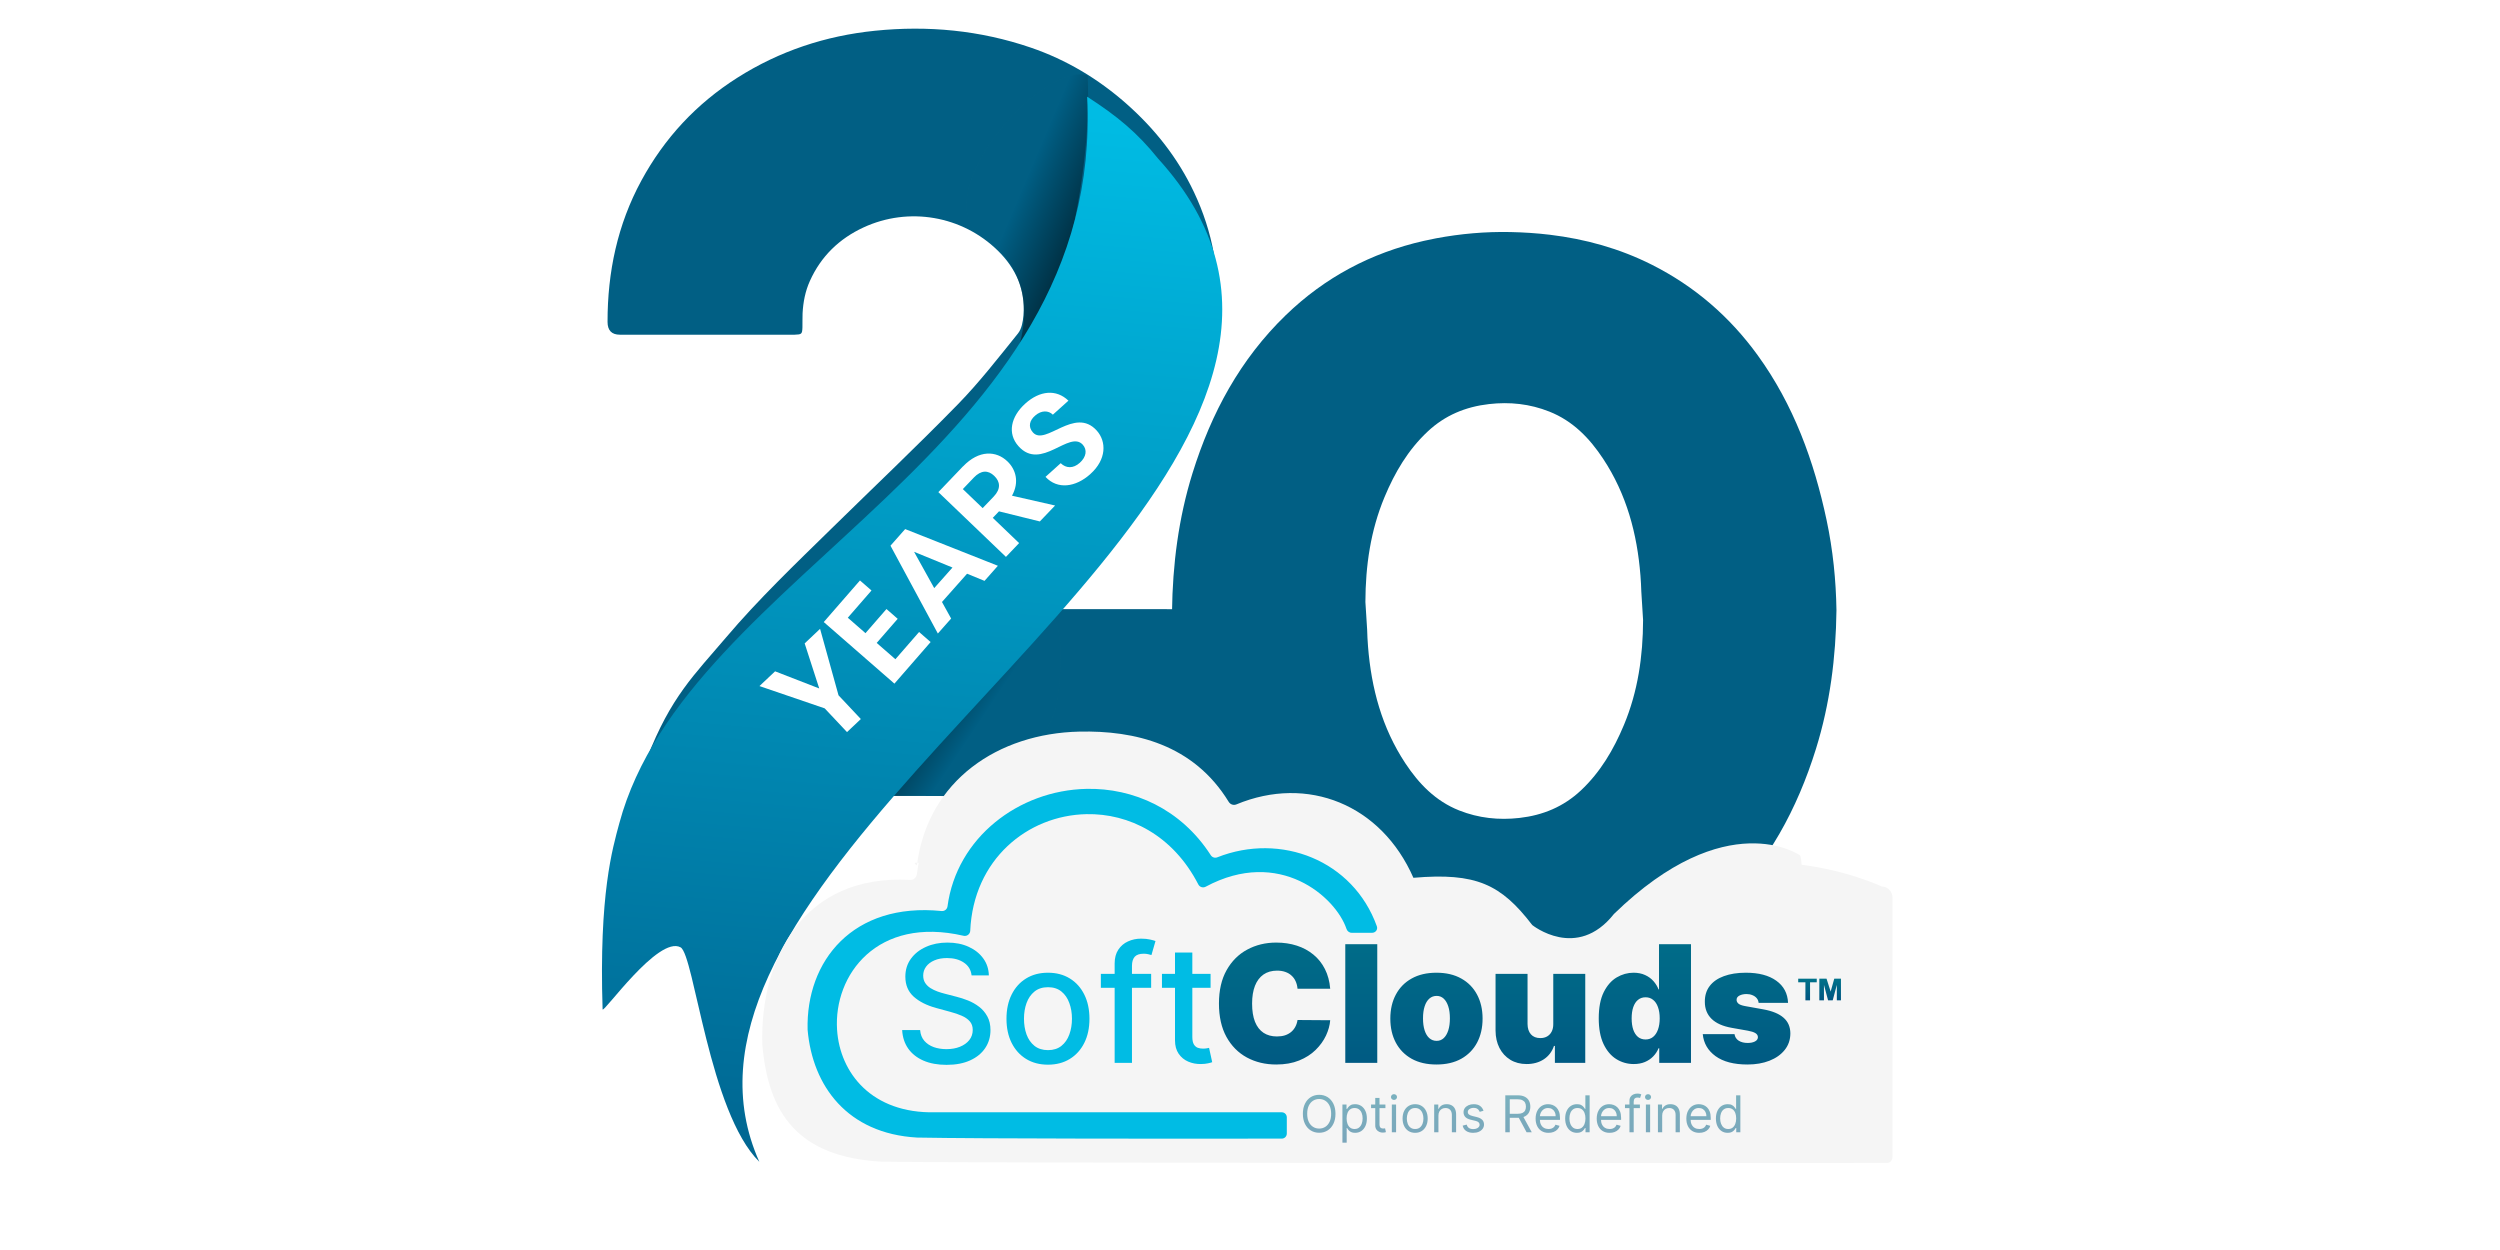 <svg width="360" height="180" viewBox="0 0 360 180" fill="none" xmlns="http://www.w3.org/2000/svg">
<g style="mix-blend-mode:luminosity">
<g clip-path="url(#clip0_320_9648)">
<path d="M263.034 74.917C261.22 66.368 258.275 58.288 253.106 51.154C249.073 45.591 244.015 41.22 237.872 38.124C233.195 35.768 228.278 34.422 223.202 33.807C221.316 33.579 219.405 33.454 217.476 33.415C213.893 33.343 210.328 33.654 206.792 34.318C206.193 34.429 205.601 34.554 205.016 34.689C197.451 36.407 190.806 39.92 185.159 45.376C178.599 51.721 174.414 59.495 171.722 68.132C169.701 74.631 168.852 81.315 168.77 88.085C168.835 92.431 169.277 96.758 170.186 101.051C172 109.602 174.945 117.683 180.118 124.817C184.147 130.38 189.209 134.751 195.352 137.846C200.029 140.203 204.942 141.549 210.018 142.163C211.904 142.392 213.815 142.517 215.744 142.556C219.33 142.628 222.892 142.313 226.428 141.653C227.027 141.542 227.619 141.417 228.204 141.281C235.772 139.564 242.417 136.054 248.061 130.591C254.621 124.249 258.81 116.472 261.498 107.838C263.519 101.34 264.368 94.655 264.45 87.885C264.385 83.54 263.943 79.209 263.034 74.917ZM233.847 104.393C232.375 107.921 230.464 111.184 227.637 113.834C225.141 116.169 222.186 117.397 218.803 117.783C215.808 118.122 212.92 117.811 210.122 116.704C206.731 115.362 204.321 112.869 202.357 109.892C198.995 104.796 197.473 99.119 196.995 93.084C196.931 92.267 196.888 91.453 196.867 90.642C196.77 89.324 196.706 88.003 196.617 86.686C196.635 81.476 197.359 76.406 199.373 71.578C200.845 68.047 202.756 64.787 205.587 62.137C208.079 59.802 211.038 58.574 214.418 58.188C217.416 57.845 220.303 58.156 223.098 59.266C226.489 60.609 228.899 63.098 230.863 66.079C234.225 71.175 235.751 76.848 236.225 82.886C236.286 83.665 236.328 84.44 236.35 85.215C236.353 85.225 236.353 85.232 236.353 85.243C236.45 86.589 236.514 87.939 236.603 89.285C236.589 94.495 235.861 99.565 233.847 104.393Z" fill="#015F84"/>
<path d="M93.177 109.157C96.578 100.355 100.007 97.149 104.496 91.857C109.248 86.251 114.563 81.184 119.804 76.046C125.854 70.112 132.014 64.284 137.932 58.225C141.045 55.036 143.793 51.483 146.596 48.009C147.123 47.352 147.305 46.302 147.376 45.41C147.679 41.714 146.278 38.625 143.679 36.083C138.553 31.066 130.852 29.734 124.342 32.752C120.859 34.365 118.228 36.901 116.631 40.443C115.961 41.925 115.658 43.489 115.572 45.102C115.537 45.777 115.572 46.452 115.551 47.127C115.519 48.105 115.444 48.166 114.431 48.198C114.221 48.205 114.011 48.198 113.8 48.198C105.622 48.198 97.444 48.198 89.269 48.198C88.081 48.198 87.487 47.584 87.487 46.356C87.48 39.182 88.916 32.348 92.353 26.014C95.679 19.883 100.278 14.934 106.182 11.192C112.25 7.342 118.888 5.154 125.986 4.429C133.619 3.647 141.123 4.357 148.428 6.853C153.565 8.61 158.111 11.335 162.182 14.919C166.285 18.537 169.604 22.736 171.943 27.692C174.631 33.387 175.758 39.407 175.166 45.667C174.592 51.762 172.499 57.411 169.462 62.706C166.3 68.219 162.481 73.254 158.161 77.903C155.18 81.113 152.153 84.276 149.095 87.515C149.494 87.869 150.011 87.715 150.471 87.715C157.89 87.729 158.956 87.715 166.375 87.715C168.817 87.715 174.977 87.561 174.977 89.993C174.977 97.592 174.977 105.194 174.977 112.792C174.977 113.331 174.977 113.867 174.977 114.531C174.292 114.57 173.761 114.627 173.234 114.627C156.838 114.634 140.439 114.652 124.043 114.609C122.653 114.606 123.316 116.109 120.881 116.109C121.345 112.975 89.775 117.959 93.177 109.157Z" fill="#015F84"/>
<path opacity="0.5" d="M146.625 50.125C146.625 50.125 150.5 40.125 141.625 34.25C132.751 28.375 150.042 8.625 156.625 10.875C157.333 26.276 152 48 146.625 50.125Z" fill="url(#paint0_linear_320_9648)"/>
<path opacity="0.5" d="M150.375 87.875C150.375 87.875 154 87.875 152.352 100.39C151.386 107.717 144.1 112.83 137.125 114.715C133.359 114.398 128.392 114.925 125 114.25C131.515 100.273 144.04 86.92 150.375 87.875Z" fill="url(#paint1_linear_320_9648)"/>
<g filter="url(#filter0_d_320_9648)">
<path d="M156.546 10.71C159.145 61.792 98.945 78.948 89.177 115.352C88.207 118.965 86.239 125.529 86.774 142.132C86.822 142.846 94.795 131.452 98.004 133.205C99.965 134.277 102.127 156.958 109.344 164.092C105.413 155.302 106.544 146.357 110.676 137.312C128.417 98.472 201.493 57.79 166.763 19.625C163.75 15.875 160.875 13.5 156.546 10.71Z" fill="url(#paint2_linear_320_9648)"/>
</g>
<path d="M109.361 98.793L111.612 96.67L117.97 99.138L115.872 92.65L118.091 90.551L120.748 100.125L123.962 103.541L121.97 105.421L118.756 102.005L109.361 98.793Z" fill="white"/>
<path d="M125.495 85.032L122.084 88.952L124.628 91.174L127.651 87.7L129.267 89.109L126.244 92.582L128.937 94.928L132.348 91.007L134.01 92.454L128.796 98.444L118.621 89.575L123.834 83.585L125.495 85.032Z" fill="white"/>
<path d="M139.262 82.61L135.644 86.687L136.963 89.068L135.051 91.228L128.229 78.58L130.344 76.188L143.694 81.472L141.771 83.646L139.255 82.614L139.262 82.61ZM131.628 79.461L134.527 84.689L137.157 81.725L131.628 79.461Z" fill="white"/>
<path d="M138.684 67.155C140.962 64.777 143.451 64.879 145.078 66.447C146.262 67.581 146.823 69.4 145.728 71.381L151.935 72.793L149.737 75.088L143.855 73.634L142.96 74.57L146.751 78.205L144.856 80.192L135.124 70.866L138.674 67.152L138.684 67.155ZM140.232 68.772L138.647 70.429L141.503 73.168L143.089 71.511C144.148 70.405 144.048 69.364 143.165 68.52C142.3 67.693 141.285 67.669 140.225 68.775L140.232 68.772Z" fill="white"/>
<path d="M157.012 68.265C154.899 70.163 152.287 70.537 150.552 68.669L152.741 66.699C153.516 67.45 154.535 67.499 155.488 66.645C156.452 65.778 156.566 64.768 155.925 64.044C153.978 61.876 149.904 67.897 146.658 64.246C145.037 62.433 145.544 60.005 147.643 58.114C149.725 56.241 152.096 56.005 153.855 57.697L151.611 59.713C150.977 59.089 149.969 59.061 149.085 59.828C148.258 60.522 148.006 61.446 148.74 62.27C150.541 64.286 154.761 58.468 157.934 62.008C159.351 63.587 159.345 66.169 157.022 68.251L157.012 68.265Z" fill="white"/>
<g filter="url(#filter1_d_320_9648)">
<path fill-rule="evenodd" clip-rule="evenodd" d="M132.03 125.875C133.601 113.542 143.836 106.866 155.402 106.603C163.388 106.422 171.853 108.415 176.934 116.715C177.169 117.098 177.632 117.252 178.035 117.085C188.296 112.821 198.904 117.106 203.53 127.652C212.578 126.875 216.152 128.597 220.643 134.455C220.643 134.455 227.06 139.632 232.407 132.864C248.628 117.085 259.126 124.375 259.126 124.375C259.982 124.375 259.126 141.349 259.126 142.25L247.27 140.164C247.27 140.164 251.251 142.114 249.126 155.375C247.001 168.635 124.981 120.643 132.03 125.875Z" fill="#F5F5F5"/>
</g>
<path fill-rule="evenodd" clip-rule="evenodd" d="M272.52 166.555C272.52 167.057 272.205 167.464 271.727 167.465C252.262 167.493 137.209 167.493 126.835 167.277C114.937 166.564 110.602 160.414 109.769 150.344C109.466 138.021 115.651 125.875 131.032 126.705C131.52 126.757 131.965 126.386 132.03 125.875C133.601 113.542 143.836 106.866 155.401 106.603C163.387 106.422 171.852 108.415 176.934 116.715C177.168 117.098 177.632 117.252 178.035 117.085C188.296 112.821 198.903 117.106 203.53 127.652C212.577 126.875 216.151 128.597 220.642 134.455C220.642 134.455 227.059 139.632 232.407 132.865C248.628 117.085 270.969 127.652 270.969 127.652C271.825 127.652 272.52 128.382 272.52 129.283V130.914L272.52 130.92V166.555Z" fill="#F5F5F5"/>
<path opacity="0.5" d="M192.309 160.385C192.309 160.946 192.207 161.431 192.005 161.84C191.802 162.248 191.524 162.563 191.171 162.785C190.818 163.007 190.415 163.118 189.961 163.118C189.507 163.118 189.104 163.007 188.751 162.785C188.397 162.563 188.119 162.248 187.917 161.84C187.714 161.431 187.613 160.946 187.613 160.385C187.613 159.824 187.714 159.339 187.917 158.931C188.119 158.522 188.397 158.207 188.751 157.985C189.104 157.764 189.507 157.653 189.961 157.653C190.415 157.653 190.818 157.764 191.171 157.985C191.524 158.207 191.802 158.522 192.005 158.931C192.207 159.339 192.309 159.824 192.309 160.385ZM191.685 160.385C191.685 159.925 191.608 159.536 191.454 159.219C191.302 158.902 191.095 158.662 190.834 158.5C190.574 158.337 190.283 158.255 189.961 158.255C189.639 158.255 189.347 158.337 189.086 158.5C188.826 158.662 188.619 158.902 188.465 159.219C188.312 159.536 188.236 159.925 188.236 160.385C188.236 160.846 188.312 161.235 188.465 161.551C188.619 161.868 188.826 162.108 189.086 162.271C189.347 162.434 189.639 162.515 189.961 162.515C190.283 162.515 190.574 162.434 190.834 162.271C191.095 162.108 191.302 161.868 191.454 161.551C191.608 161.235 191.685 160.846 191.685 160.385ZM193.309 164.541V159.055H193.901V159.689H193.974C194.019 159.62 194.081 159.532 194.161 159.424C194.242 159.315 194.358 159.218 194.509 159.133C194.661 159.047 194.867 159.003 195.127 159.003C195.463 159.003 195.759 159.087 196.015 159.255C196.271 159.423 196.471 159.661 196.615 159.97C196.759 160.278 196.831 160.641 196.831 161.06C196.831 161.483 196.759 161.849 196.615 162.159C196.471 162.467 196.272 162.706 196.018 162.876C195.763 163.044 195.47 163.128 195.137 163.128C194.881 163.128 194.676 163.085 194.522 163.001C194.368 162.914 194.249 162.816 194.166 162.707C194.083 162.596 194.019 162.505 193.974 162.432H193.922L193.922 164.541H193.309ZM193.911 161.05C193.911 161.351 193.955 161.617 194.044 161.847C194.132 162.076 194.261 162.255 194.431 162.385C194.6 162.513 194.808 162.577 195.054 162.577C195.31 162.577 195.524 162.51 195.696 162.375C195.869 162.238 195.999 162.054 196.085 161.824C196.174 161.592 196.218 161.334 196.218 161.05C196.218 160.77 196.174 160.517 196.088 160.292C196.003 160.065 195.874 159.886 195.701 159.754C195.529 159.621 195.314 159.554 195.054 159.554C194.805 159.554 194.595 159.617 194.426 159.744C194.256 159.868 194.128 160.043 194.041 160.268C193.955 160.492 193.911 160.752 193.911 161.05ZM199.501 159.055V159.575H197.433V159.055H199.501ZM198.036 158.1H198.649V161.902C198.649 162.075 198.674 162.205 198.724 162.292C198.776 162.376 198.842 162.434 198.921 162.463C199.003 162.491 199.089 162.505 199.179 162.505C199.246 162.505 199.302 162.501 199.345 162.494C199.388 162.486 199.423 162.479 199.449 162.473L199.573 163.024C199.532 163.04 199.474 163.055 199.399 163.071C199.325 163.088 199.231 163.097 199.116 163.097C198.943 163.097 198.773 163.06 198.607 162.985C198.443 162.911 198.306 162.797 198.197 162.645C198.089 162.492 198.036 162.3 198.036 162.068L198.036 158.1ZM200.423 163.045V159.055H201.036L201.036 163.045H200.423ZM200.734 158.39C200.615 158.39 200.512 158.35 200.425 158.268C200.34 158.187 200.298 158.089 200.298 157.975C200.298 157.861 200.34 157.763 200.425 157.681C200.512 157.6 200.615 157.559 200.734 157.559C200.854 157.559 200.956 157.6 201.041 157.681C201.127 157.763 201.171 157.861 201.171 157.975C201.171 158.089 201.127 158.187 201.041 158.268C200.956 158.35 200.854 158.39 200.734 158.39ZM203.779 163.128C203.419 163.128 203.103 163.042 202.831 162.871C202.561 162.699 202.35 162.46 202.197 162.151C202.047 161.843 201.971 161.483 201.971 161.071C201.971 160.655 202.047 160.293 202.197 159.983C202.35 159.673 202.561 159.432 202.831 159.261C203.103 159.089 203.419 159.003 203.779 159.003C204.139 159.003 204.454 159.089 204.724 159.261C204.996 159.432 205.207 159.673 205.358 159.983C205.51 160.293 205.587 160.655 205.587 161.071C205.587 161.483 205.51 161.843 205.358 162.151C205.207 162.46 204.996 162.699 204.724 162.871C204.454 163.042 204.139 163.128 203.779 163.128ZM203.779 162.577C204.053 162.577 204.278 162.507 204.454 162.367C204.631 162.227 204.762 162.042 204.846 161.814C204.931 161.585 204.974 161.338 204.974 161.071C204.974 160.804 204.931 160.556 204.846 160.325C204.762 160.095 204.631 159.909 204.454 159.767C204.278 159.625 204.053 159.554 203.779 159.554C203.505 159.554 203.28 159.625 203.104 159.767C202.927 159.909 202.796 160.095 202.712 160.325C202.627 160.556 202.584 160.804 202.584 161.071C202.584 161.338 202.627 161.585 202.712 161.814C202.796 162.042 202.927 162.227 203.104 162.367C203.28 162.507 203.505 162.577 203.779 162.577ZM207.135 160.645L207.135 163.045H206.522V159.055H207.115V159.679H207.166C207.26 159.476 207.402 159.313 207.592 159.19C207.783 159.066 208.029 159.003 208.33 159.003C208.6 159.003 208.837 159.059 209.039 159.17C209.242 159.279 209.399 159.445 209.512 159.668C209.624 159.89 209.681 160.17 209.681 160.51V163.045H209.068L209.068 160.551C209.068 160.238 208.986 159.994 208.824 159.819C208.661 159.642 208.437 159.554 208.153 159.554C207.958 159.554 207.783 159.596 207.629 159.681C207.476 159.766 207.356 159.89 207.268 160.053C207.179 160.216 207.135 160.413 207.135 160.645ZM213.627 159.949L213.076 160.105C213.041 160.013 212.99 159.924 212.923 159.837C212.857 159.749 212.767 159.676 212.653 159.619C212.538 159.562 212.392 159.533 212.214 159.533C211.969 159.533 211.766 159.59 211.603 159.702C211.442 159.813 211.362 159.954 211.362 160.125C211.362 160.278 211.417 160.398 211.528 160.486C211.639 160.575 211.812 160.648 212.047 160.707L212.64 160.853C212.996 160.939 213.262 161.072 213.437 161.25C213.612 161.427 213.699 161.654 213.699 161.933C213.699 162.162 213.633 162.366 213.502 162.546C213.372 162.726 213.19 162.868 212.956 162.972C212.723 163.076 212.451 163.128 212.141 163.128C211.734 163.128 211.397 163.04 211.131 162.863C210.864 162.686 210.695 162.428 210.624 162.089L211.206 161.944C211.261 162.158 211.366 162.319 211.52 162.427C211.676 162.534 211.879 162.588 212.131 162.588C212.416 162.588 212.643 162.527 212.811 162.406C212.981 162.283 213.066 162.136 213.066 161.964C213.066 161.826 213.017 161.71 212.92 161.616C212.823 161.521 212.674 161.45 212.473 161.403L211.808 161.247C211.443 161.161 211.175 161.027 211.003 160.845C210.834 160.661 210.749 160.432 210.749 160.157C210.749 159.932 210.812 159.732 210.938 159.559C211.066 159.386 211.241 159.25 211.46 159.151C211.682 159.053 211.933 159.003 212.214 159.003C212.608 159.003 212.918 159.09 213.143 159.263C213.37 159.436 213.531 159.665 213.627 159.949ZM216.762 163.045L216.762 157.726L218.559 157.726C218.975 157.726 219.316 157.797 219.583 157.939C219.849 158.079 220.047 158.272 220.175 158.518C220.303 158.764 220.367 159.043 220.367 159.357C220.367 159.67 220.303 159.948 220.175 160.19C220.047 160.433 219.85 160.623 219.585 160.762C219.32 160.899 218.982 160.967 218.57 160.967H217.115V160.385H218.549C218.833 160.385 219.062 160.344 219.235 160.261C219.41 160.177 219.536 160.06 219.614 159.907C219.694 159.753 219.733 159.57 219.733 159.357C219.733 159.144 219.694 158.958 219.614 158.798C219.534 158.639 219.407 158.516 219.232 158.429C219.057 158.341 218.826 158.297 218.539 158.297H217.406V163.045H216.762ZM219.266 160.655L220.575 163.045H219.827L218.539 160.655L219.266 160.655ZM222.987 163.128C222.603 163.128 222.271 163.043 221.992 162.873C221.715 162.702 221.501 162.463 221.351 162.157C221.202 161.848 221.127 161.49 221.127 161.081C221.127 160.673 221.202 160.312 221.351 160.001C221.501 159.687 221.711 159.443 221.979 159.268C222.249 159.092 222.565 159.003 222.925 159.003C223.133 159.003 223.338 159.038 223.54 159.107C223.743 159.177 223.927 159.289 224.094 159.445C224.26 159.599 224.392 159.803 224.491 160.058C224.59 160.312 224.639 160.626 224.639 160.998V161.258H221.564V160.728H224.016C224.016 160.503 223.971 160.302 223.881 160.125C223.792 159.949 223.666 159.809 223.501 159.707C223.339 159.605 223.146 159.554 222.925 159.554C222.681 159.554 222.469 159.615 222.291 159.736C222.114 159.855 221.978 160.011 221.883 160.203C221.788 160.396 221.74 160.602 221.74 160.822V161.175C221.74 161.476 221.792 161.731 221.896 161.941C222.002 162.149 222.148 162.307 222.335 162.416C222.522 162.524 222.739 162.577 222.987 162.577C223.148 162.577 223.294 162.555 223.423 162.51C223.555 162.463 223.668 162.394 223.764 162.302C223.859 162.208 223.933 162.092 223.984 161.954L224.577 162.12C224.514 162.321 224.41 162.498 224.262 162.65C224.115 162.801 223.933 162.918 223.717 163.003C223.5 163.086 223.257 163.128 222.987 163.128ZM227.078 163.128C226.745 163.128 226.452 163.044 226.197 162.876C225.943 162.706 225.744 162.467 225.6 162.159C225.456 161.849 225.384 161.483 225.384 161.06C225.384 160.641 225.456 160.278 225.6 159.97C225.744 159.661 225.944 159.423 226.2 159.255C226.456 159.087 226.752 159.003 227.088 159.003C227.348 159.003 227.553 159.047 227.704 159.133C227.856 159.218 227.972 159.315 228.052 159.424C228.133 159.532 228.196 159.62 228.241 159.689H228.293V157.726H228.906V163.045H228.314V162.432H228.241C228.196 162.505 228.132 162.596 228.049 162.707C227.966 162.816 227.847 162.914 227.693 163.001C227.539 163.085 227.334 163.128 227.078 163.128ZM227.161 162.577C227.407 162.577 227.615 162.513 227.784 162.385C227.954 162.255 228.083 162.076 228.171 161.847C228.26 161.617 228.304 161.351 228.304 161.05C228.304 160.752 228.26 160.492 228.174 160.268C228.087 160.043 227.959 159.868 227.789 159.744C227.62 159.617 227.41 159.554 227.161 159.554C226.901 159.554 226.685 159.621 226.512 159.754C226.34 159.886 226.211 160.065 226.125 160.292C226.04 160.517 225.997 160.77 225.997 161.05C225.997 161.334 226.041 161.592 226.127 161.824C226.216 162.054 226.345 162.238 226.517 162.375C226.69 162.51 226.905 162.577 227.161 162.577ZM231.787 163.128C231.402 163.128 231.071 163.043 230.792 162.873C230.515 162.702 230.301 162.463 230.15 162.157C230.001 161.848 229.927 161.49 229.927 161.081C229.927 160.673 230.001 160.312 230.15 160.001C230.301 159.687 230.511 159.443 230.779 159.268C231.049 159.092 231.364 159.003 231.724 159.003C231.932 159.003 232.137 159.038 232.34 159.107C232.542 159.177 232.727 159.289 232.893 159.445C233.059 159.599 233.192 159.803 233.29 160.058C233.389 160.312 233.439 160.626 233.439 160.998V161.258L230.363 161.258V160.728H232.815C232.815 160.503 232.77 160.302 232.68 160.125C232.592 159.949 232.465 159.809 232.301 159.707C232.138 159.605 231.946 159.554 231.724 159.554C231.48 159.554 231.269 159.615 231.091 159.736C230.914 159.855 230.778 160.011 230.683 160.203C230.588 160.396 230.54 160.602 230.54 160.822V161.175C230.54 161.476 230.592 161.731 230.696 161.941C230.801 162.149 230.948 162.307 231.135 162.416C231.322 162.524 231.539 162.577 231.787 162.577C231.948 162.577 232.093 162.555 232.223 162.51C232.355 162.463 232.468 162.394 232.563 162.302C232.658 162.208 232.732 162.092 232.784 161.954L233.376 162.12C233.314 162.321 233.209 162.498 233.062 162.65C232.915 162.801 232.733 162.918 232.516 163.003C232.3 163.086 232.057 163.128 231.787 163.128ZM236.147 159.055V159.575H233.997V159.055H236.147ZM234.641 163.045L234.641 158.505C234.641 158.276 234.695 158.086 234.802 157.933C234.909 157.781 235.049 157.667 235.22 157.591C235.392 157.514 235.573 157.476 235.763 157.476C235.914 157.476 236.037 157.488 236.132 157.513C236.227 157.537 236.298 157.559 236.345 157.58L236.168 158.11C236.137 158.1 236.094 158.087 236.038 158.071C235.985 158.055 235.914 158.048 235.825 158.048C235.623 158.048 235.477 158.099 235.386 158.201C235.298 158.303 235.254 158.453 235.254 158.65V163.045H234.641ZM237.007 163.045V159.055L237.619 159.055V163.045H237.007ZM237.318 158.39C237.199 158.39 237.096 158.35 237.009 158.268C236.924 158.187 236.882 158.089 236.882 157.975C236.882 157.861 236.924 157.763 237.009 157.681C237.096 157.6 237.199 157.559 237.318 157.559C237.438 157.559 237.54 157.6 237.625 157.681C237.711 157.763 237.755 157.861 237.755 157.975C237.755 158.089 237.711 158.187 237.625 158.268C237.54 158.35 237.438 158.39 237.318 158.39ZM239.355 160.645V163.045H238.742V159.055H239.334V159.679H239.386C239.48 159.476 239.622 159.313 239.812 159.19C240.003 159.066 240.249 159.003 240.55 159.003C240.82 159.003 241.056 159.059 241.259 159.17C241.461 159.279 241.619 159.445 241.732 159.668C241.844 159.89 241.9 160.17 241.9 160.51V163.045H241.287L241.287 160.551C241.287 160.238 241.206 159.994 241.043 159.819C240.881 159.642 240.657 159.554 240.373 159.554C240.178 159.554 240.003 159.596 239.849 159.681C239.696 159.766 239.576 159.89 239.488 160.053C239.399 160.216 239.355 160.413 239.355 160.645ZM244.693 163.128C244.309 163.128 243.977 163.043 243.698 162.873C243.421 162.702 243.208 162.463 243.057 162.157C242.908 161.848 242.834 161.49 242.834 161.081C242.834 160.673 242.908 160.312 243.057 160.001C243.208 159.687 243.417 159.443 243.685 159.268C243.956 159.092 244.271 159.003 244.631 159.003C244.839 159.003 245.044 159.038 245.246 159.107C245.449 159.177 245.633 159.289 245.8 159.445C245.966 159.599 246.098 159.803 246.197 160.058C246.296 160.312 246.345 160.626 246.345 160.998V161.258H243.27V160.728L245.722 160.728C245.722 160.503 245.677 160.302 245.587 160.125C245.498 159.949 245.372 159.809 245.207 159.707C245.045 159.605 244.852 159.554 244.631 159.554C244.387 159.554 244.175 159.615 243.997 159.736C243.82 159.855 243.685 160.011 243.589 160.203C243.494 160.396 243.446 160.602 243.446 160.822V161.175C243.446 161.476 243.498 161.731 243.602 161.941C243.708 162.149 243.854 162.307 244.041 162.416C244.228 162.524 244.446 162.577 244.693 162.577C244.854 162.577 245 162.555 245.129 162.51C245.261 162.463 245.375 162.394 245.47 162.302C245.565 162.208 245.639 162.092 245.691 161.954L246.283 162.12C246.22 162.321 246.116 162.498 245.968 162.65C245.821 162.801 245.639 162.918 245.423 163.003C245.207 163.086 244.963 163.128 244.693 163.128ZM248.784 163.128C248.451 163.128 248.158 163.044 247.903 162.876C247.649 162.706 247.45 162.467 247.306 162.159C247.162 161.849 247.09 161.483 247.09 161.06C247.09 160.641 247.162 160.278 247.306 159.97C247.45 159.661 247.65 159.423 247.906 159.255C248.162 159.087 248.458 159.003 248.794 159.003C249.054 159.003 249.259 159.047 249.41 159.133C249.562 159.218 249.678 159.315 249.758 159.424C249.839 159.532 249.902 159.62 249.947 159.689H249.999V157.726H250.612V163.045H250.02V162.432H249.947C249.902 162.505 249.838 162.596 249.755 162.707C249.672 162.816 249.554 162.914 249.399 163.001C249.245 163.085 249.04 163.128 248.784 163.128ZM248.867 162.577C249.113 162.577 249.321 162.513 249.49 162.385C249.66 162.255 249.789 162.076 249.877 161.847C249.966 161.617 250.01 161.351 250.01 161.05C250.01 160.752 249.966 160.492 249.88 160.268C249.793 160.043 249.665 159.868 249.496 159.744C249.326 159.617 249.116 159.554 248.867 159.554C248.607 159.554 248.391 159.621 248.218 159.754C248.046 159.886 247.917 160.065 247.831 160.292C247.746 160.517 247.703 160.77 247.703 161.05C247.703 161.334 247.747 161.592 247.833 161.824C247.922 162.054 248.051 162.238 248.223 162.375C248.396 162.51 248.611 162.577 248.867 162.577Z" fill="url(#paint3_linear_320_9648)"/>
<path d="M139.907 140.455C139.818 139.665 139.451 139.053 138.806 138.62C138.161 138.18 137.349 137.96 136.37 137.96C135.669 137.96 135.062 138.072 134.551 138.294C134.039 138.511 133.641 138.811 133.357 139.195C133.079 139.574 132.94 140.005 132.94 140.489C132.94 140.895 133.035 141.245 133.224 141.54C133.418 141.835 133.672 142.082 133.983 142.283C134.3 142.477 134.64 142.641 135.001 142.775C135.363 142.903 135.71 143.009 136.044 143.092L137.713 143.526C138.258 143.659 138.817 143.84 139.39 144.068C139.963 144.296 140.494 144.597 140.984 144.969C141.473 145.342 141.868 145.804 142.169 146.355C142.475 146.905 142.628 147.564 142.628 148.332C142.628 149.3 142.377 150.16 141.877 150.91C141.382 151.661 140.661 152.254 139.716 152.688C138.775 153.122 137.638 153.339 136.303 153.339C135.023 153.339 133.916 153.136 132.982 152.73C132.047 152.323 131.316 151.748 130.787 151.002C130.259 150.251 129.967 149.361 129.911 148.332H132.498C132.548 148.95 132.748 149.464 133.099 149.876C133.455 150.282 133.908 150.585 134.459 150.785C135.015 150.98 135.624 151.077 136.286 151.077C137.015 151.077 137.663 150.963 138.23 150.735C138.803 150.502 139.254 150.179 139.582 149.767C139.91 149.35 140.074 148.863 140.074 148.307C140.074 147.801 139.93 147.386 139.64 147.064C139.357 146.741 138.97 146.474 138.481 146.263C137.997 146.051 137.449 145.865 136.837 145.704L134.818 145.153C133.449 144.78 132.364 144.232 131.563 143.509C130.768 142.786 130.37 141.829 130.37 140.639C130.37 139.654 130.637 138.795 131.171 138.06C131.705 137.326 132.428 136.756 133.341 136.35C134.253 135.938 135.282 135.732 136.428 135.732C137.585 135.732 138.606 135.935 139.49 136.342C140.38 136.748 141.081 137.307 141.593 138.019C142.105 138.725 142.372 139.537 142.394 140.455H139.907ZM150.907 153.314C149.706 153.314 148.657 153.038 147.761 152.488C146.866 151.937 146.17 151.166 145.675 150.176C145.18 149.186 144.933 148.029 144.933 146.705C144.933 145.376 145.18 144.213 145.675 143.217C146.17 142.221 146.866 141.448 147.761 140.897C148.657 140.347 149.706 140.071 150.907 140.071C152.109 140.071 153.157 140.347 154.053 140.897C154.949 141.448 155.644 142.221 156.139 143.217C156.634 144.213 156.882 145.376 156.882 146.705C156.882 148.029 156.634 149.186 156.139 150.176C155.644 151.166 154.949 151.937 154.053 152.488C153.157 153.038 152.109 153.314 150.907 153.314ZM150.916 151.219C151.694 151.219 152.34 151.013 152.851 150.602C153.363 150.19 153.741 149.642 153.986 148.958C154.237 148.274 154.362 147.52 154.362 146.697C154.362 145.879 154.237 145.128 153.986 144.444C153.741 143.754 153.363 143.2 152.851 142.783C152.34 142.366 151.694 142.157 150.916 142.157C150.131 142.157 149.48 142.366 148.963 142.783C148.451 143.2 148.07 143.754 147.82 144.444C147.575 145.128 147.453 145.879 147.453 146.697C147.453 147.52 147.575 148.274 147.82 148.958C148.07 149.642 148.451 150.19 148.963 150.602C149.48 151.013 150.131 151.219 150.916 151.219ZM165.766 140.238V142.241L158.523 142.241V140.238L165.766 140.238ZM160.509 153.055L160.509 138.753C160.509 137.952 160.684 137.287 161.035 136.759C161.385 136.225 161.85 135.827 162.428 135.566C163.007 135.299 163.636 135.165 164.314 135.165C164.815 135.165 165.243 135.207 165.599 135.29C165.955 135.368 166.219 135.44 166.392 135.507L165.808 137.526C165.691 137.493 165.541 137.454 165.357 137.41C165.174 137.36 164.951 137.335 164.69 137.335C164.083 137.335 163.649 137.485 163.388 137.785C163.132 138.085 163.004 138.519 163.004 139.087L163.004 153.055H160.509ZM174.323 140.238V142.241H167.322V140.238H174.323ZM169.2 137.168L171.695 137.168L171.695 149.292C171.695 149.776 171.767 150.14 171.912 150.385C172.056 150.624 172.243 150.788 172.471 150.877C172.704 150.961 172.957 151.002 173.23 151.002C173.43 151.002 173.605 150.988 173.756 150.961C173.906 150.933 174.023 150.91 174.106 150.894L174.557 152.955C174.412 153.01 174.206 153.066 173.939 153.122C173.672 153.183 173.338 153.216 172.938 153.222C172.281 153.233 171.67 153.116 171.102 152.871C170.535 152.627 170.076 152.248 169.725 151.737C169.375 151.225 169.2 150.582 169.2 149.809L169.2 137.168Z" fill="#00BCE4"/>
<path d="M191.55 142.374L186.844 142.374C186.81 141.985 186.721 141.632 186.577 141.315C186.438 140.998 186.243 140.725 185.992 140.497C185.748 140.263 185.45 140.085 185.1 139.963C184.749 139.835 184.351 139.771 183.906 139.771C183.128 139.771 182.468 139.96 181.929 140.338C181.395 140.717 180.989 141.259 180.711 141.966C180.438 142.672 180.302 143.52 180.302 144.511C180.302 145.556 180.441 146.432 180.719 147.139C181.003 147.84 181.412 148.368 181.946 148.724C182.48 149.075 183.122 149.25 183.873 149.25C184.301 149.25 184.685 149.197 185.025 149.092C185.364 148.98 185.659 148.822 185.909 148.616C186.159 148.41 186.362 148.163 186.518 147.873C186.679 147.578 186.788 147.247 186.844 146.88L191.55 146.914C191.494 147.637 191.291 148.374 190.941 149.125C190.59 149.87 190.092 150.56 189.447 151.194C188.807 151.823 188.015 152.329 187.069 152.713C186.123 153.097 185.025 153.289 183.773 153.289C182.204 153.289 180.797 152.952 179.551 152.279C178.31 151.606 177.328 150.616 176.605 149.308C175.888 148.001 175.529 146.402 175.529 144.511C175.529 142.608 175.896 141.006 176.63 139.704C177.365 138.397 178.355 137.41 179.601 136.742C180.847 136.069 182.238 135.732 183.773 135.732C184.852 135.732 185.845 135.88 186.752 136.175C187.659 136.47 188.454 136.901 189.138 137.468C189.822 138.03 190.373 138.722 190.79 139.546C191.208 140.369 191.461 141.312 191.55 142.374ZM198.327 135.966L198.327 153.055L193.721 153.055L193.721 135.966H198.327ZM206.849 153.289C205.458 153.289 204.268 153.013 203.277 152.463C202.287 151.906 201.528 151.133 200.999 150.143C200.471 149.147 200.207 147.993 200.207 146.68C200.207 145.367 200.471 144.216 200.999 143.226C201.528 142.23 202.287 141.457 203.277 140.906C204.268 140.35 205.458 140.071 206.849 140.071C208.239 140.071 209.43 140.35 210.42 140.906C211.41 141.457 212.17 142.23 212.698 143.226C213.226 144.216 213.491 145.367 213.491 146.68C213.491 147.993 213.226 149.147 212.698 150.143C212.17 151.133 211.41 151.906 210.42 152.463C209.43 153.013 208.239 153.289 206.849 153.289ZM206.882 149.884C207.272 149.884 207.608 149.753 207.892 149.492C208.175 149.231 208.395 148.858 208.551 148.374C208.707 147.89 208.785 147.314 208.785 146.647C208.785 145.974 208.707 145.398 208.551 144.919C208.395 144.435 208.175 144.063 207.892 143.801C207.608 143.54 207.272 143.409 206.882 143.409C206.47 143.409 206.117 143.54 205.822 143.801C205.528 144.063 205.302 144.435 205.147 144.919C204.991 145.398 204.913 145.974 204.913 146.647C204.913 147.314 204.991 147.89 205.147 148.374C205.302 148.858 205.528 149.231 205.822 149.492C206.117 149.753 206.47 149.884 206.882 149.884ZM223.671 147.448L223.671 140.238H228.277L228.277 153.055H223.904V150.618H223.771C223.493 151.436 223.006 152.076 222.311 152.538C221.615 152.994 220.789 153.222 219.832 153.222C218.937 153.222 218.152 153.016 217.479 152.604C216.812 152.193 216.292 151.625 215.919 150.902C215.552 150.179 215.365 149.35 215.36 148.416V140.238L219.966 140.238L219.966 147.448C219.971 148.082 220.133 148.58 220.45 148.941C220.772 149.303 221.223 149.484 221.802 149.484C222.185 149.484 222.516 149.403 222.794 149.242C223.078 149.075 223.295 148.841 223.445 148.541C223.601 148.235 223.676 147.87 223.671 147.448ZM235.259 153.222C234.346 153.222 233.506 152.983 232.739 152.504C231.977 152.026 231.365 151.3 230.903 150.326C230.447 149.353 230.219 148.126 230.219 146.647C230.219 145.1 230.458 143.843 230.936 142.875C231.42 141.907 232.043 141.198 232.805 140.747C233.573 140.297 234.38 140.071 235.225 140.071C235.859 140.071 236.416 140.183 236.894 140.405C237.372 140.622 237.773 140.914 238.096 141.281C238.418 141.643 238.663 142.041 238.83 142.475H238.897V135.966L243.503 135.966L243.503 153.055H238.93V150.952H238.83C238.652 151.386 238.396 151.776 238.062 152.12C237.734 152.46 237.334 152.73 236.861 152.93C236.393 153.125 235.859 153.222 235.259 153.222ZM236.961 149.684C237.384 149.684 237.745 149.562 238.046 149.317C238.351 149.066 238.585 148.716 238.746 148.265C238.913 147.809 238.997 147.27 238.997 146.647C238.997 146.013 238.913 145.47 238.746 145.02C238.585 144.563 238.351 144.216 238.046 143.977C237.745 143.732 237.384 143.609 236.961 143.609C236.538 143.609 236.176 143.732 235.876 143.977C235.581 144.216 235.353 144.563 235.192 145.02C235.036 145.47 234.958 146.013 234.958 146.647C234.958 147.281 235.036 147.826 235.192 148.282C235.353 148.733 235.581 149.08 235.876 149.325C236.176 149.564 236.538 149.684 236.961 149.684ZM257.479 144.41H253.24C253.218 144.149 253.126 143.924 252.965 143.735C252.804 143.545 252.595 143.401 252.339 143.301C252.089 143.195 251.811 143.142 251.505 143.142C251.11 143.142 250.77 143.214 250.487 143.359C250.203 143.504 250.064 143.71 250.069 143.977C250.064 144.166 250.145 144.341 250.311 144.502C250.484 144.664 250.815 144.789 251.304 144.878L253.908 145.345C255.221 145.584 256.197 145.987 256.837 146.555C257.482 147.117 257.807 147.87 257.813 148.816C257.807 149.728 257.535 150.521 256.995 151.194C256.461 151.862 255.73 152.379 254.801 152.746C253.877 153.108 252.823 153.289 251.638 153.289C249.68 153.289 248.148 152.888 247.041 152.087C245.939 151.286 245.324 150.229 245.196 148.916L249.769 148.916C249.83 149.322 250.031 149.637 250.37 149.859C250.715 150.076 251.149 150.185 251.672 150.185C252.094 150.185 252.442 150.112 252.715 149.968C252.993 149.823 253.135 149.617 253.14 149.35C253.135 149.105 253.012 148.911 252.773 148.766C252.539 148.621 252.172 148.505 251.672 148.416L249.402 148.015C248.095 147.787 247.116 147.353 246.465 146.713C245.814 146.074 245.491 145.25 245.497 144.244C245.491 143.353 245.725 142.6 246.198 141.982C246.676 141.359 247.358 140.886 248.242 140.564C249.132 140.236 250.186 140.071 251.405 140.071C253.257 140.071 254.717 140.455 255.785 141.223C256.859 141.991 257.423 143.053 257.479 144.41Z" fill="url(#paint4_linear_320_9648)"/>
<path d="M261.612 140.931H258.942V141.451H259.98V144.05H260.648V141.451H261.612V140.931Z" fill="url(#paint5_linear_320_9648)"/>
<path d="M263.021 140.931H261.983V144.05H262.65V141.822L263.243 144.05H263.911L264.504 141.822V144.05H265.097V140.931H264.133L263.614 142.788L263.021 140.931Z" fill="url(#paint6_linear_320_9648)"/>
<path d="M185.3 160.901V163.228C185.3 163.631 184.985 163.959 184.582 163.959C170.299 163.983 140.919 163.985 132.053 163.809C122.006 163.235 116.998 156.382 116.295 148.286C116.039 138.378 122.812 129.899 135.597 131.189C136.009 131.231 136.385 130.933 136.44 130.522C137.766 120.606 146.686 113.808 156.452 113.597C163.195 113.451 170.065 116.484 174.356 123.156C174.555 123.465 174.947 123.589 175.287 123.454C184.426 119.839 194.853 123.87 198.268 133.388C198.433 133.849 198.081 134.321 197.592 134.321H194.636C194.294 134.321 194.002 134.086 193.893 133.761C192.359 129.185 184.245 121.978 173.617 127.688C173.239 127.892 172.758 127.748 172.562 127.366C168.876 120.21 162.539 117.114 156.452 117.238C147.961 117.411 140.169 123.762 139.713 134.034C139.691 134.515 139.229 134.864 138.76 134.755C126.343 131.873 120.027 140.357 120.538 148.286C120.939 154.494 125.526 160.363 134.649 160.17L184.58 160.17C184.984 160.17 185.3 160.497 185.3 160.901Z" fill="url(#paint7_linear_320_9648)"/>
</g>
</g>
<defs>
<filter id="filter0_d_320_9648" x="81.046" y="8.284" width="100.595" height="164.657" filterUnits="userSpaceOnUse" color-interpolation-filters="sRGB">
<feFlood flood-opacity="0" result="BackgroundImageFix"/>
<feColorMatrix in="SourceAlpha" type="matrix" values="0 0 0 0 0 0 0 0 0 0 0 0 0 0 0 0 0 0 127 0" result="hardAlpha"/>
<feOffset dy="3.211"/>
<feGaussianBlur stdDeviation="2.819"/>
<feComposite in2="hardAlpha" operator="out"/>
<feColorMatrix type="matrix" values="0 0 0 0 0 0 0 0 0 0 0 0 0 0 0 0 0 0 0.25 0"/>
<feBlend mode="normal" in2="BackgroundImageFix" result="effect1_dropShadow_320_9648"/>
<feBlend mode="normal" in="SourceGraphic" in2="effect1_dropShadow_320_9648" result="shape"/>
</filter>
<filter id="filter1_d_320_9648" x="126.736" y="100.342" width="137.77" height="61.109" filterUnits="userSpaceOnUse" color-interpolation-filters="sRGB">
<feFlood flood-opacity="0" result="BackgroundImageFix"/>
<feColorMatrix in="SourceAlpha" type="matrix" values="0 0 0 0 0 0 0 0 0 0 0 0 0 0 0 0 0 0 127 0" result="hardAlpha"/>
<feOffset dy="-1.25"/>
<feGaussianBlur stdDeviation="2.5"/>
<feComposite in2="hardAlpha" operator="out"/>
<feColorMatrix type="matrix" values="0 0 0 0 0 0 0 0 0 0 0 0 0 0 0 0 0 0 0.1 0"/>
<feBlend mode="normal" in2="BackgroundImageFix" result="effect1_dropShadow_320_9648"/>
<feBlend mode="normal" in="SourceGraphic" in2="effect1_dropShadow_320_9648" result="shape"/>
</filter>
<linearGradient id="paint0_linear_320_9648" x1="158.5" y1="26.125" x2="149.375" y2="22.25" gradientUnits="userSpaceOnUse">
<stop/>
<stop offset="1" stop-color="#015F84"/>
</linearGradient>
<linearGradient id="paint1_linear_320_9648" x1="131.25" y1="102.625" x2="138.614" y2="107.529" gradientUnits="userSpaceOnUse">
<stop/>
<stop offset="1" stop-color="#015F84"/>
</linearGradient>
<linearGradient id="paint2_linear_320_9648" x1="131.344" y1="10.71" x2="114.659" y2="195.018" gradientUnits="userSpaceOnUse">
<stop stop-color="#00BCE4"/>
<stop offset="1" stop-color="#005581"/>
</linearGradient>
<linearGradient id="paint3_linear_320_9648" x1="219.677" y1="156.045" x2="219.677" y2="165.045" gradientUnits="userSpaceOnUse">
<stop stop-color="#00728A"/>
<stop offset="1" stop-color="#005581"/>
</linearGradient>
<linearGradient id="paint4_linear_320_9648" x1="216.494" y1="130.055" x2="216.494" y2="158.055" gradientUnits="userSpaceOnUse">
<stop stop-color="#00728A"/>
<stop offset="1" stop-color="#005581"/>
</linearGradient>
<linearGradient id="paint5_linear_320_9648" x1="262.02" y1="140.931" x2="262.02" y2="144.05" gradientUnits="userSpaceOnUse">
<stop stop-color="#00728A"/>
<stop offset="1" stop-color="#005581"/>
</linearGradient>
<linearGradient id="paint6_linear_320_9648" x1="262.02" y1="140.931" x2="262.02" y2="144.05" gradientUnits="userSpaceOnUse">
<stop stop-color="#00728A"/>
<stop offset="1" stop-color="#005581"/>
</linearGradient>
<linearGradient id="paint7_linear_320_9648" x1="146.292" y1="116.049" x2="188.339" y2="162.555" gradientUnits="userSpaceOnUse">
<stop stop-color="#00BCE4"/>
<stop offset="0.961" stop-color="#00BCE4"/>
</linearGradient>
<clipPath id="clip0_320_9648">
<rect width="200" height="171.75" fill="white" transform="translate(80 4.125)"/>
</clipPath>
</defs>
</svg>
